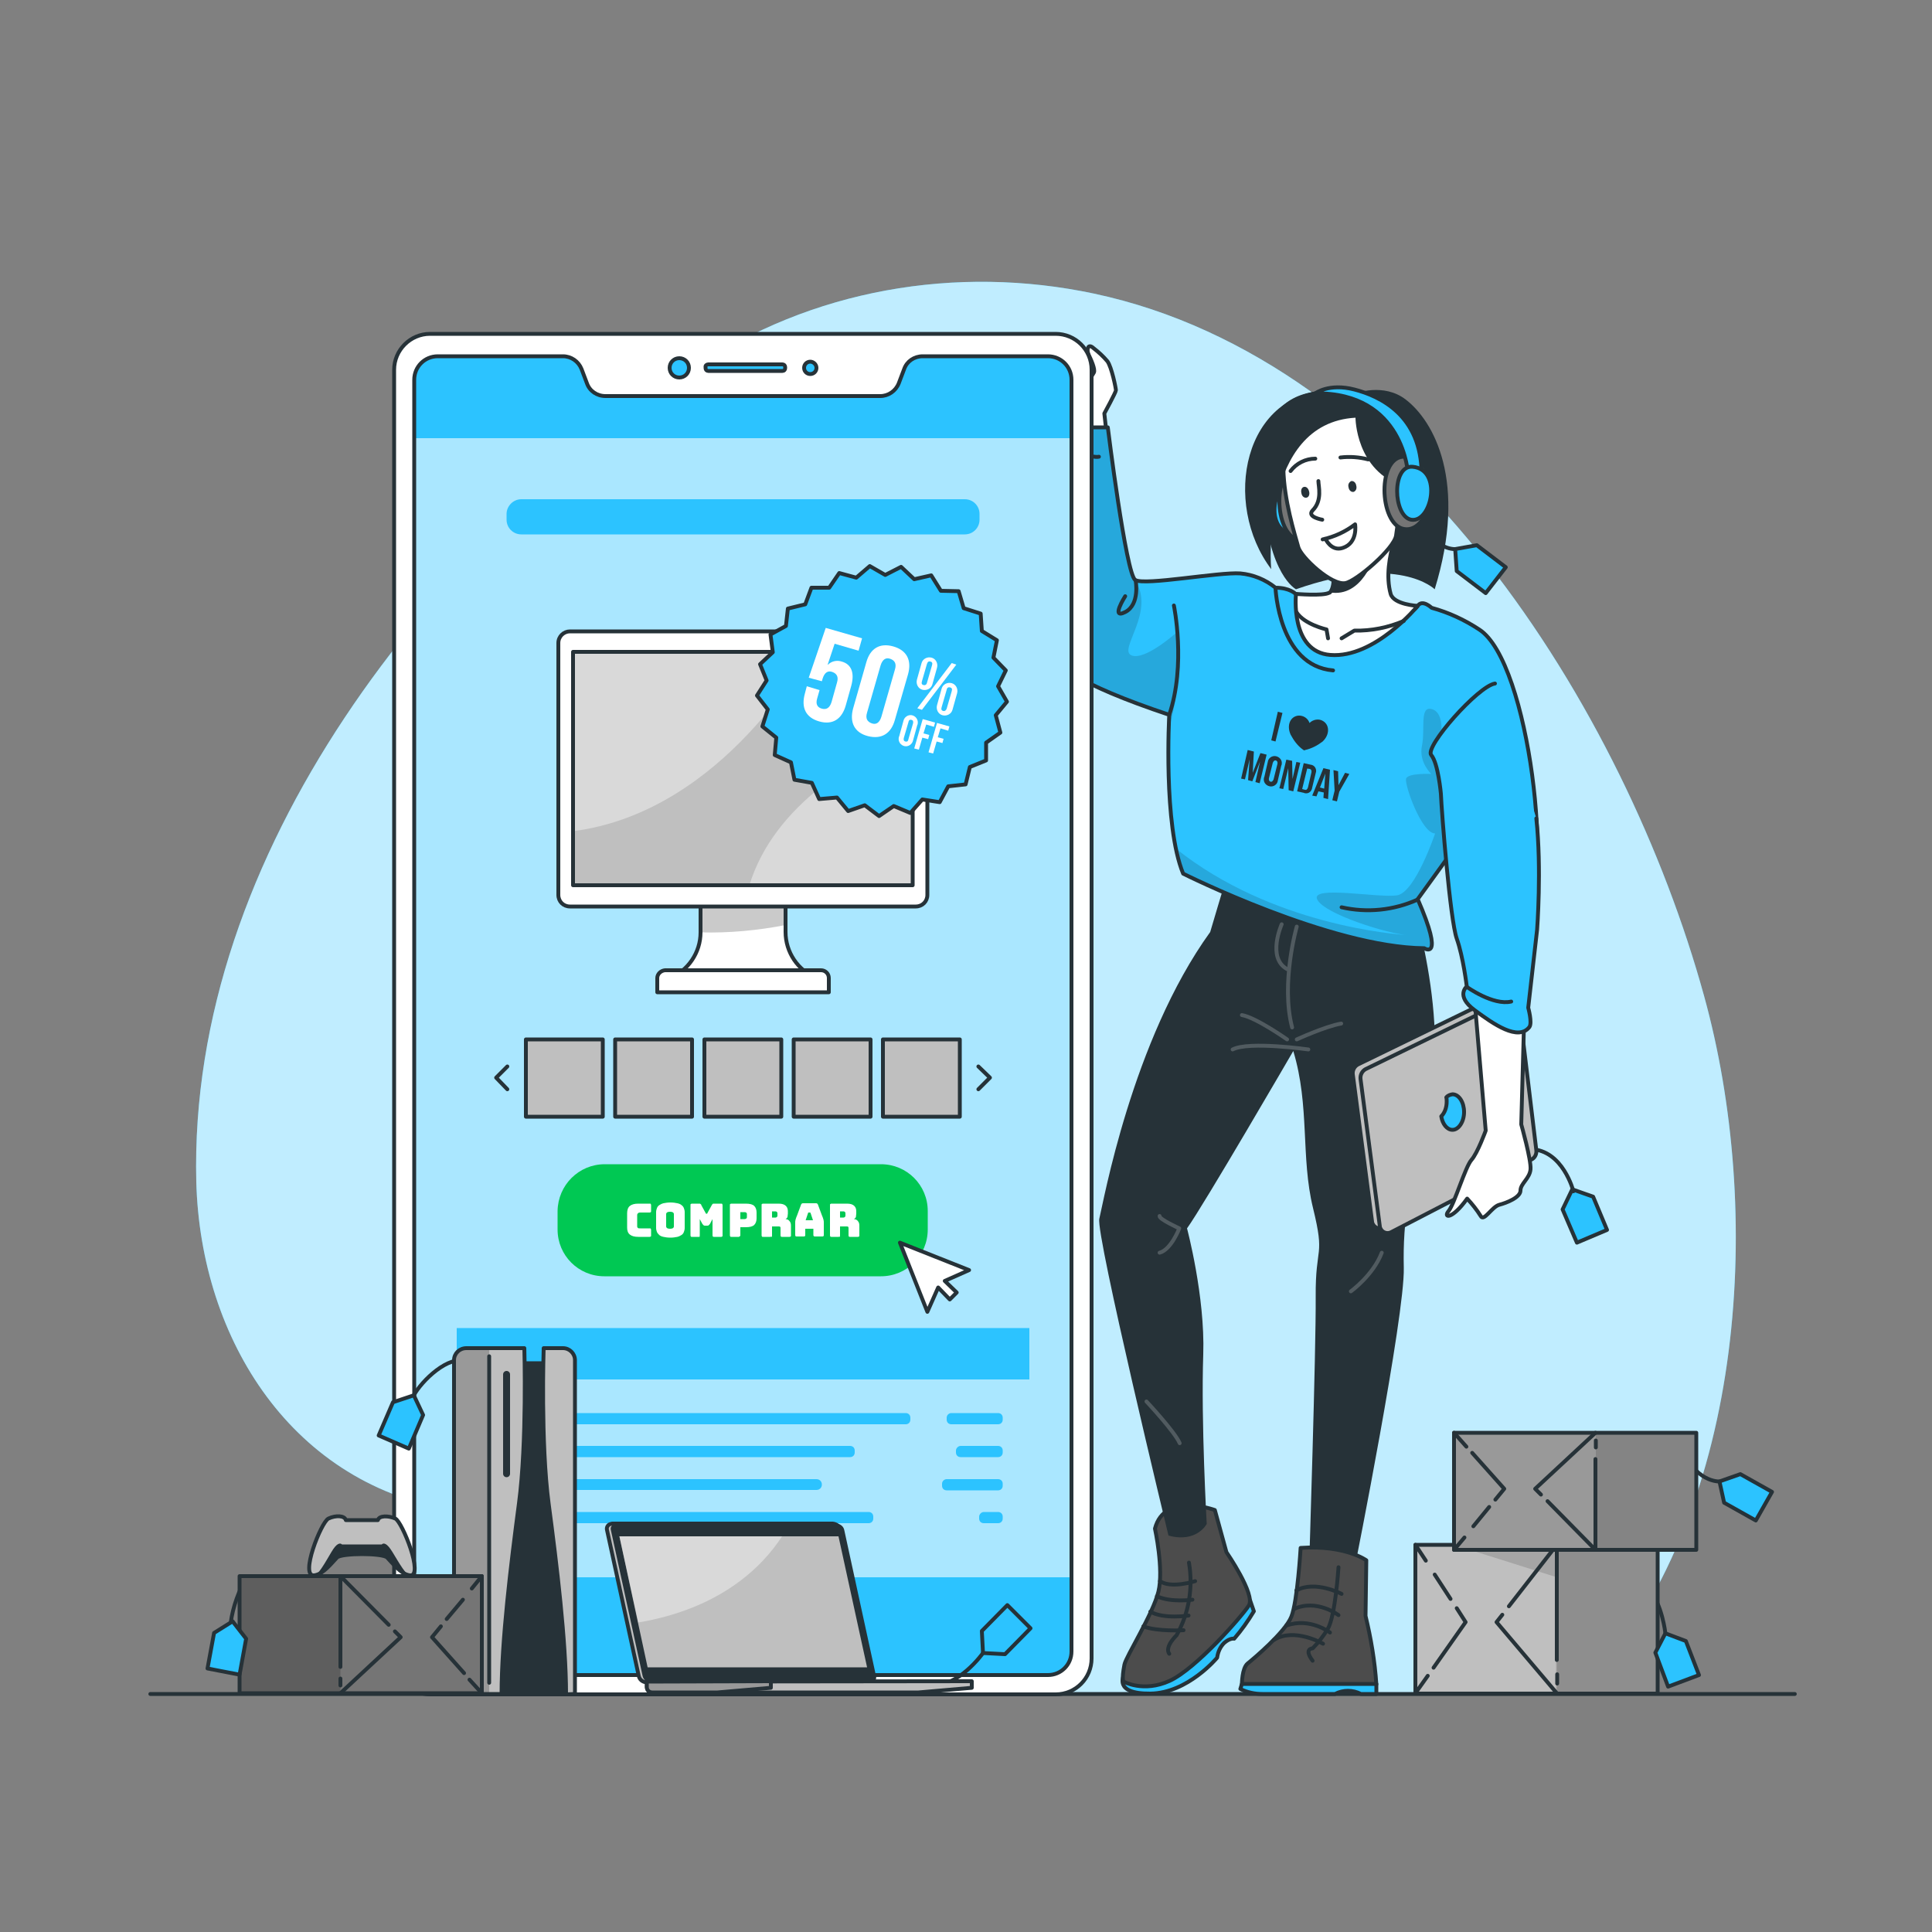 <?xml version="1.0" encoding="utf-8"?>
<!-- Generator: Adobe Illustrator 25.3.1, SVG Export Plug-In . SVG Version: 6.00 Build 0)  -->
<svg version="1.1" id="Camada_1" xmlns="http://www.w3.org/2000/svg" xmlns:xlink="http://www.w3.org/1999/xlink" x="0px" y="0px"
	 viewBox="0 0 500 500" style="enable-background:new 0 0 500 500;" xml:space="preserve">
<rect x="0" y="0" width="500" height="500" fill="#808080" stroke="none"/>
<style type="text/css">
	.st0{fill:#2CC3FF;}
	.st1{opacity:0.7;fill:#FFFFFF;enable-background:new    ;}
	.st2{fill:none;stroke:#263238;stroke-linecap:round;stroke-linejoin:round;}
	.st3{fill:#FFFFFF;stroke:#263238;stroke-linecap:round;stroke-linejoin:round;}
	.st4{fill:#2CC3FF;stroke:#263238;stroke-linecap:round;stroke-linejoin:round;}
	.st5{fill:#263238;}
	.st6{fill:#757575;stroke:#263238;stroke-linecap:round;stroke-linejoin:round;}
	.st7{fill:#FFFFFF;}
	.st8{clip-path:url(#SVGID_2_);}
	.st9{opacity:0.7;enable-background:new    ;}
	.st10{clip-path:url(#SVGID_4_);}
	.st11{clip-path:url(#SVGID_6_);}
	.st12{opacity:0.2;fill-opacity:0.7;enable-background:new    ;}
	.st13{opacity:0.2;}
	.st14{fill:none;stroke:#FFFFFF;stroke-linecap:round;stroke-linejoin:round;}
	.st15{fill:#BFBFBF;stroke:#263238;stroke-linecap:round;stroke-linejoin:round;}
	.st16{opacity:0.4;fill:#2CC3FF;enable-background:new    ;}
	.st17{fill:#00C853;}
	.st18{clip-path:url(#SVGID_8_);}
	.st19{opacity:0.3;fill-opacity:0.7;enable-background:new    ;}
	.st20{fill:#BFBFBF;}
	.st21{clip-path:url(#SVGID_10_);}
	.st22{opacity:0.4;fill:#FFFFFF;enable-background:new    ;}
	.st23{clip-path:url(#SVGID_12_);}
	.st24{fill:#999999;}
	.st25{clip-path:url(#SVGID_14_);}
	.st26{clip-path:url(#SVGID_16_);}
	.st27{opacity:0.2;enable-background:new    ;}
	.st28{fill:#999999;stroke:#263238;stroke-linecap:round;stroke-linejoin:round;}
	.st29{fill:#757575;}
	.st30{clip-path:url(#SVGID_18_);}
</style>
<g id="freepik--background-simple--inject-254">
	<path class="st0" d="M118.2,391c14.4,2.1,29,1.8,43.4,3.6c36.3,4.6,59,24.7,85.2,43.8h162.4c1.2-1.2,2.3-2.5,3.4-3.7
		c39.5-45.5,43.7-121.7,28.4-177c-20.5-74.3-77-164.5-157.8-181.7c-35.7-7.6-73.4-1.1-103.6,19.4c-67.3,45.8-130.9,125-128.8,210.5
		C51.9,346.8,75.8,384.7,118.2,391z"/>
	<path class="st1" d="M118.2,391c14.4,2.1,29,1.8,43.4,3.6c36.3,4.6,59,24.7,85.2,43.8h162.4c1.2-1.2,2.3-2.5,3.4-3.7
		c39.5-45.5,43.7-121.7,28.4-177c-20.5-74.3-77-164.5-157.8-181.7c-35.7-7.6-73.4-1.1-103.6,19.4c-67.3,45.8-130.9,125-128.8,210.5
		C51.9,346.8,75.8,384.7,118.2,391z"/>
</g>
<g id="freepik--Floor--inject-254">
	<line class="st2" x1="38.9" y1="438.4" x2="464.5" y2="438.4"/>
</g>
<g id="freepik--Character--inject-254">
	<path class="st3" d="M286.5,113.3l-0.7-6.3c0,0,3-5.5,3-6s-1.1-6-2.2-7.5c-1.1-1.3-2.3-2.4-3.6-3.4c-1.3-1.2-1.8,0-1.4,1.4
		c-1.5-0.5-3-0.8-4.6-1c-0.9,0.2-1.7,0.6-2.5,1c-0.5-0.1-1-0.2-1.6-0.2c-0.8,0.3-1.6,0.7-2.3,1.2c-0.6,0.2-1.1,0.4-1.7,0.6
		c-0.9,0.5-2,2.8-2,2.8s-1.6,0.7-1.9,1.2s-2.6,3.8-2,4.1c1.4,0.6,4-1.2,4-1.2s3.8,0.3,4,1.3s3,6,4.9,6.8v5.9L286.5,113.3z"/>
	<polygon class="st4" points="389.7,146.8 384.5,153.5 377,147.8 376.6,142.1 382.2,141.1 	"/>
	<path class="st5" d="M350.8,101.8c0,0,7.3-2.8,13,1.6c7.2,5.5,16.1,21.2,7.5,49.1c0,0-9.3-9.3-35.9,0c0,0-7.1-3.6-8.5-23.9
		C326.2,117.7,324.7,97.2,350.8,101.8z"/>
	<path class="st2" d="M376.6,142.1c0,0-6.8,0.5-9.7-10.7"/>
	<polygon class="st4" points="415.9,318.3 408.1,321.6 404.4,313 406.9,307.8 412.3,309.7 	"/>
	<path class="st2" d="M407.2,308.3c0,0-2.7-10.7-11.1-10.9"/>
	<path class="st4" d="M334.7,138.2c5.5,0.5,5.1-12.8,0.4-13.7C329.7,123.6,326.8,137.5,334.7,138.2z"/>
	<path class="st6" d="M336.6,121c-7.5-0.7-7,17.5-0.5,18.7C343.4,141.1,347.4,122.1,336.6,121z"/>
	<path class="st4" d="M323.5,414.1l1,2.9c-1.5,2.5-3.2,4.9-5.1,7.1c0,0-1-0.3-2.6,1.1c-1,1-1.6,2.3-1.8,3.8c0,0-7.6,9.2-17.3,9.3
		s-6.8-4.8-6.8-4.8L323.5,414.1z"/>
	<path class="st7" d="M314.4,390.8c0,0-13-4.8-15.5,4.8c0,0,2.3,10.5,0.9,16.3s-8.4,16.8-8.8,18.9c-0.8,4.1-0.2,4.4-0.2,4.4
		s5.1,2.9,11.9-0.2s18.7-16.7,20.5-19.5s-5.8-13.8-5.8-13.8L314.4,390.8z"/>
	<g>
		<defs>
			<path id="SVGID_1_" d="M314.4,390.8c0,0-13-4.8-15.5,4.8c0,0,2.3,10.5,0.9,16.3s-8.4,16.8-8.8,18.9c-0.8,4.1-0.2,4.4-0.2,4.4
				s5.1,2.9,11.9-0.2s18.7-16.7,20.5-19.5s-5.8-13.8-5.8-13.8L314.4,390.8z"/>
		</defs>
		<clipPath id="SVGID_2_">
			<use xlink:href="#SVGID_1_"  style="overflow:visible;"/>
		</clipPath>
		<g class="st8">
			<path class="st9" d="M314.4,390.8c0,0-13-4.8-15.5,4.8c0,0,2.3,10.5,0.9,16.3s-8.4,16.8-8.8,18.9c-0.8,4.1-0.2,4.4-0.2,4.4
				s5.1,2.9,11.9-0.2s18.7-16.7,20.5-19.5s-5.8-13.8-5.8-13.8L314.4,390.8z"/>
		</g>
	</g>
	<path class="st2" d="M314.4,390.8c0,0-13-4.8-15.5,4.8c0,0,2.3,10.5,0.9,16.3s-8.4,16.8-8.8,18.9c-0.8,4.1-0.2,4.4-0.2,4.4
		s5.1,2.9,11.9-0.2s18.7-16.7,20.5-19.5s-5.8-13.8-5.8-13.8L314.4,390.8z"/>
	<path class="st2" d="M307.7,404.4c1.1,6.5,0,13.1-3.2,18.8c0,0-3.2,3-1.9,4.8"/>
	<path class="st2" d="M306.3,421.9c0,0-6.8,0.4-10.4-1"/>
	<path class="st2" d="M307.6,418.1c0,0-6.4,1-9.9-1"/>
	<path class="st2" d="M308.6,414c0,0-5.6,0.8-9.2-0.9"/>
	<path class="st2" d="M309.3,409.2c0,0-6.2,2-9.1,0"/>
	<path class="st5" d="M363.3,225.6c0,0,12,34.9,6.7,57.8s-7,32.3-6.7,44.7s-12.6,77.1-12.6,77.1h-11.9c0,0,1.8-56,1.7-69.6
		s2.5-9.9-0.7-23s-0.8-26.4-5.1-40.6c0,0-23.3,40.1-27.5,45.9c0,0,4.7,17.6,4.2,32.6c-0.6,17.5,0.9,43.9,0.9,43.9s-2.6,5-9.9,3
		c0,0-18.9-78.1-17.9-82s8.4-46.1,28.7-74.2c0,0,3.5-11.9,5.9-19.6L363.3,225.6z"/>
	<path class="st7" d="M353.6,403.8c0,0-5.5-4-17-3.2c0,0-0.8,13.8-2.4,17.8s-9.8,10.9-11.3,12.1s-1.5,5.4-1.5,5.4h34.8
		c-0.4-6-1.4-11.9-2.8-17.7L353.6,403.8z"/>
	<g>
		<defs>
			<path id="SVGID_3_" d="M353.6,403.8c0,0-5.5-4-17-3.2c0,0-0.8,13.8-2.4,17.8s-9.8,10.9-11.3,12.1s-1.5,5.4-1.5,5.4h34.8
				c-0.4-6-1.4-11.9-2.8-17.7L353.6,403.8z"/>
		</defs>
		<clipPath id="SVGID_4_">
			<use xlink:href="#SVGID_3_"  style="overflow:visible;"/>
		</clipPath>
		<g class="st10">
			<path class="st9" d="M353.6,403.8c0,0-5.5-4-17-3.2c0,0-0.8,13.8-2.4,17.8s-9.8,10.9-11.3,12.1s-1.5,5.4-1.5,5.4h34.8
				c-0.4-6-1.4-11.9-2.8-17.7L353.6,403.8z"/>
		</g>
	</g>
	<path class="st2" d="M353.6,403.8c0,0-5.5-4-17-3.2c0,0-0.8,13.8-2.4,17.8s-9.8,10.9-11.3,12.1s-1.5,5.4-1.5,5.4h34.8
		c-0.4-6-1.4-11.9-2.8-17.7L353.6,403.8z"/>
	<path class="st2" d="M346.4,405.6c0,0-0.8,12.7-2.8,16c-1.1,1.8-2.4,3.5-3.9,5c0,0-2.4,0,0,3.2"/>
	<path class="st2" d="M342.4,425.4c0,0-7.4-4.3-12.7-1"/>
	<path class="st2" d="M344.2,422.5c0,0-5.2-4-11.3-1.8"/>
	<path class="st2" d="M346.4,418c0,0-5.6-4.3-11.5-1.6"/>
	<path class="st2" d="M347.2,412.5c0,0-6.8-3.6-11.7-0.9"/>
	<path class="st4" d="M356.2,435.8v2.6h-4c-2.1-1.1-4.6-1.1-6.7,0h-18.8c-2,0-3.9-0.4-5.7-1.3l0.4-1.3H356.2z"/>
	<path class="st0" d="M382.8,162.9c-3.8-2.5-7.9-4.4-12.3-5.6c0,0-2.4-2.3-3.6-0.5c-5,7.2-31.6-3.1-31.6-3.1s-1.5-1.6-5.2-1.6
		c-2.6-2.1-5.8-3.4-9.1-3.7c-5.5-0.4-24.8,3.2-27.2,1.7s-7.1-39.5-7.1-39.5h-11.5v4.9c0,0-5.1,12.1-4.7,29.5s-15.4,24.1,32.1,40
		c0,0-1.6,28.5,3.6,41.1c0,0,38.1,19.1,62.4,19.3c0,0,5.4,3.6-1.7-12.7l8.1-11.2c0,0,11.5,20,19.4,14.5S396,171.3,382.8,162.9z"/>
	<g>
		<defs>
			<path id="SVGID_5_" d="M382.8,162.9c-3.8-2.5-7.9-4.4-12.3-5.6c0,0-2.4-2.3-3.6-0.5c-5,7.2-31.6-3.1-31.6-3.1s-1.5-1.6-5.2-1.6
				c-2.6-2.1-5.8-3.4-9.1-3.7c-5.5-0.4-24.8,3.2-27.2,1.7s-7.1-39.5-7.1-39.5h-11.5v4.9c0,0-5.1,12.1-4.7,29.5s-15.4,24.1,32.1,40
				c0,0-1.6,28.5,3.6,41.1c0,0,38.1,19.1,62.4,19.3c0,0,5.4,3.6-1.7-12.7l8.1-11.2c0,0,11.5,20,19.4,14.5S396,171.3,382.8,162.9z"/>
		</defs>
		<clipPath id="SVGID_6_">
			<use xlink:href="#SVGID_5_"  style="overflow:visible;"/>
		</clipPath>
		<g class="st11">
			<path class="st12" d="M302.5,188.7c0.1-2.3,0.1-3.6,0.1-3.6c-47.5-15.8-31.7-22.6-32.1-40s4.7-29.5,4.7-29.5v-4.9h11.5
				c0,0,4.7,38,7.1,39.5c5.3,8.2-4.5,17.9-1,19.4s11.8-6,11.8-6C305.6,172,304.8,180.5,302.5,188.7z"/>
			<path class="st12" d="M392.3,211.9c0,0-2.3,16.4-3.5,24.6c-6.8-2.7-13.8-14.9-13.8-14.9l-8.1,11.2c7.1,16.2,1.7,12.7,1.7,12.7
				c-24.3-0.1-62.4-19.3-62.4-19.3c-0.8-2.1-1.5-4.3-1.9-6.6c24.9,19.9,57,22.2,59.9,22.4c-4.9-0.3-21.4-5.4-23.3-9.2
				s16-0.3,20.7-1.1s9.8-16,9.8-16c-3.5,0-8-12.7-7.5-14.2s6.5-1.2,6.5-1.2s-3.3-3.1-2.4-7.3s-0.7-10.3,2.5-9.5s2.5,6.3,2.5,6.3
				L392.3,211.9z"/>
		</g>
	</g>
	<path class="st2" d="M382.8,162.9c-3.8-2.5-7.9-4.4-12.3-5.6c0,0-2.4-2.3-3.6-0.5c-5,7.2-31.6-3.1-31.6-3.1s-1.5-1.6-5.2-1.6
		c-2.6-2.1-5.8-3.4-9.1-3.7c-5.5-0.4-24.8,3.2-27.2,1.7s-7.1-39.5-7.1-39.5h-11.5v4.9c0,0-5.1,12.1-4.7,29.5s-15.4,24.1,32.1,40
		c0,0-1.6,28.5,3.6,41.1c0,0,38.1,19.1,62.4,19.3c0,0,5.4,3.6-1.7-12.7l8.1-11.2c0,0,11.5,20,19.4,14.5S396,171.3,382.8,162.9z"/>
	<path class="st3" d="M344.3,169.5c11.5,0.9,22.6-12.7,22.6-12.7s-6.2-0.3-7-3.1c-2.5-9,3.7-20.9,3.7-20.9s-27.6,3-22.2,8.9
		c1,1.1,1.8,2.3,2.5,3.6c2,4,1.1,7.2,0.3,8c-0.1,0.1-0.1,0.1-0.2,0.1c-1.6,0.9-8.6,0.3-8.6,0.3S333.8,168.7,344.3,169.5z"/>
	<path class="st2" d="M363.3,160.7c-4,1.7-8.4,2.6-12.8,2.5l-3.3,2"/>
	<path class="st2" d="M343.7,165.2l-0.4-2.3c0,0-5.8-1.3-7.8-4.5"/>
	<path class="st5" d="M344.1,153.3c8.6,1.5,11.7-9.7,11.7-9.7s-6.9-1.5-12,1.6C345.8,149.2,344.9,152.4,344.1,153.3z"/>
	<path class="st3" d="M343.8,104.2c-18.8,2.8-9.7,30.5-7.8,37.4c0.7,2.6,8.6,10,12.2,9.3c2.8-0.5,12.6-8.9,13.1-12.3
		C362.7,129.5,365,101.1,343.8,104.2z"/>
	<path class="st2" d="M341.2,124.5c0,1.3,1.1,5-1.5,7.6c-1.6,1.7,2.5,2.4,2.5,2.4"/>
	<path class="st2" d="M340.4,118.7c-2.5,0-4.9,1.2-6.4,3.2"/>
	<path class="st2" d="M346.9,118.4c2.4-0.3,4.9-0.1,7.2,0.5"/>
	<path class="st5" d="M336.8,127.6c0.1,0.8,0.7,1.3,1.3,1.2s0.9-0.8,0.7-1.6s-0.7-1.3-1.3-1.2S336.6,126.8,336.8,127.6z"/>
	<path class="st5" d="M349,126.1c0.1,0.8,0.7,1.3,1.3,1.2c0.6-0.2,0.9-0.9,0.7-1.6c-0.1-0.8-0.7-1.3-1.3-1.2
		C349.1,124.8,348.8,125.4,349,126.1z"/>
	<path class="st2" d="M342.3,139.6c3.1-0.7,5.9-2,8.4-3.9c0,0,0.8,4.8-3.2,6.1c-3,1-4.5-2.4-4.5-2.4"/>
	<path class="st5" d="M350.8,108.1c0,0,0,13.8,12.5,17.8l4.6-13.6l-22.5-11.5c-23.9,0.1-29.2,29.6-16.4,46.5
		C328.9,147.3,326,109.5,350.8,108.1z"/>
	<path class="st3" d="M360.7,126.7c-0.3-1.5,3.3-5.8,4.8-3.4c2.6,4.1,1.3,8-0.9,9.6c-1,0.7-2.2,2.1-3.2,1"/>
	<path class="st6" d="M363.8,118.2c-7.5-0.7-7,17.5-0.5,18.7C370.6,138.3,374.5,119.3,363.8,118.2z"/>
	<path class="st4" d="M364.4,122.7c0,0-1-21.2-24-20.9c0,0,3.5-2.7,10.1-1s17.4,6.7,17.4,21.9L364.4,122.7z"/>
	<path class="st4" d="M365.6,120.8c-5.5-0.5-5.1,12.8-0.4,13.7C370.5,135.4,373.4,121.5,365.6,120.8z"/>
	<g class="st13">
		<path class="st14" d="M335.6,239.8c0,0-4.2,14.6-1.2,26.1"/>
		<path class="st14" d="M333.1,269c0,0-8.1-5.7-11.7-6.3"/>
		<path class="st14" d="M338.6,271.6c0,0-15.4-2.2-19.6,0"/>
		<path class="st14" d="M335.6,269c0,0,7.4-3.4,11.5-4.1"/>
		<path class="st14" d="M331.7,239.2c0,0-3.9,8.7,1.4,11.6"/>
		<path class="st14" d="M300.1,314.7c-0.2,0.8,5.1,3.2,5.1,3.2s-2.1,5.5-5.1,6.3"/>
		<path class="st14" d="M357.6,324.2c-2.2,5.8-8,10-8,10"/>
		<path class="st14" d="M296.7,362.7c0,0,7.4,7.9,8.6,10.8"/>
	</g>
	<path class="st15" d="M391.1,259.1l4.5,37.4c0.1,1-0.4,2-1.3,2.4L358,317.7c-1,0.5-2.2,0.1-2.7-0.9c-0.1-0.2-0.2-0.4-0.2-0.6
		l-5-38.2c-0.1-1,0.4-2,1.3-2.5l36.8-17.9c1-0.5,2.2,0,2.7,1C391,258.7,391.1,258.9,391.1,259.1z"/>
	<path class="st15" d="M393.1,260.3l4.5,37.4c0.1,1-0.4,2-1.3,2.4L360,318.9c-1,0.5-2.2,0.1-2.7-0.9c-0.1-0.2-0.2-0.4-0.2-0.6
		l-5-38.2c-0.1-1,0.4-2,1.3-2.5l36.8-17.9c1-0.5,2.2-0.1,2.7,0.9C393,259.9,393.1,260.1,393.1,260.3z"/>
	<path class="st4" d="M374.4,285.1c0-0.4,0-0.8-0.1-1.1c0.4-0.5,1-0.7,1.6-0.8c1.7,0,3,2.1,3,4.6s-1.4,4.6-3,4.6
		c-1.4,0-2.6-1.5-2.9-3.5C373.9,288,374.4,286.6,374.4,285.1z"/>
	<path class="st3" d="M380.8,249.1l3.7,43.5c0,0-2.1,5.8-3.7,7.6s-4.4,11.4-5.9,13.2s0.8,2.4,4.8-3.2c1.3,1.4,2.5,2.9,3.5,4.5
		c0.8,1.6,2.9-2.4,4.8-2.9s5.5-1.9,5.5-3.7s2.4-3.1,2.6-5.5s-2.4-11.6-2.4-11.6l1.1-40.2L380.8,249.1z"/>
	<path class="st4" d="M397.6,211.8c1.4,13,0.2,28.8,0.2,28.8l-2.3,20.2c0,0,1.1,3.9,0.3,5c-2.9,3.7-9.2-0.7-14.2-4.4s-2-6.1-2-6.1
		s-0.9-7.6-2.6-12.4s-3.9-32.6-4.1-37.5c0,0-0.7-7.9-2.5-10s12.2-17.9,16.5-18.5"/>
	<path class="st2" d="M303.8,156.7c0,0,3.2,15.3-1.2,28.3"/>
	<path class="st2" d="M366.9,232.8c-6.2,2.8-13.1,3.5-19.7,2"/>
	<path class="st2" d="M330.1,152.2c0,0,0.8,20.1,14.9,21.3"/>
	<path class="st2" d="M293.9,150.2c0,0,1.2,6.2-2.7,8.2s0-4.1,0-4.1"/>
	<path class="st2" d="M379.6,255.4c0,0,6.8,4.9,11.5,3.8"/>
	<path class="st2" d="M275.3,115.6c0,0,7.2,3.1,9.1,2.6"/>
	<path class="st5" d="M324.2,200L324.2,200l2-5.1l1.6,0.4l-1.8,7.4l-1.1-0.3l1.2-5.3l0,0l-2,5.1l-1.1-0.3l0.4-5.4l0,0l-1.2,5.2
		l-1-0.2l1.7-7.4l1.6,0.4L324.2,200z"/>
	<path class="st5" d="M328.1,197.2c0.1-1,1.1-1.7,2.1-1.5s1.7,1.1,1.5,2.1c0,0.1,0,0.2-0.1,0.3l-0.9,3.9c-0.1,1-1.1,1.7-2.1,1.5
		s-1.7-1.1-1.5-2.1c0-0.1,0-0.2,0.1-0.3L328.1,197.2z M328.4,201.4c-0.1,0.5,0.1,0.8,0.4,0.9s0.6-0.1,0.8-0.6l1-4
		c0.1-0.5-0.1-0.8-0.4-0.9s-0.6,0.1-0.8,0.6L328.4,201.4z"/>
	<path class="st5" d="M333.4,198.8L333.4,198.8l-1.3,5.4l-1-0.2l1.8-7.4l1.5,0.3l0.1,4.7l0,0l1-4.4l1,0.2l-1.8,7.4l-1.2-0.3
		L333.4,198.8z"/>
	<path class="st5" d="M337.4,197.5l1.8,0.4c0.9,0.1,1.5,0.9,1.4,1.8c0,0.1-0.1,0.3-0.1,0.4l-0.9,3.7c-0.1,0.9-0.8,1.6-1.7,1.5
		c-0.1,0-0.3,0-0.4-0.1l-1.8-0.4L337.4,197.5z M338.3,198.9l-1.3,5.3l0.7,0.2c0.4,0.1,0.6-0.1,0.8-0.6l0.9-3.9
		c0.1-0.5-0.1-0.8-0.4-0.9L338.3,198.9z"/>
	<path class="st5" d="M343.7,206.8l-1.2-0.3l0.1-1.4l-1.4-0.3l-0.5,1.3l-1.1-0.2l2.9-7.1l1.7,0.4L343.7,206.8z M341.6,203.8l1.1,0.3
		l0.3-3.9l0,0L341.6,203.8z"/>
	<path class="st5" d="M345.4,204.6l-0.3-5.3l1.2,0.3l0.1,3.6l0,0l1.7-3.2l1.1,0.3l-2.6,4.6l-0.6,2.5l-1.2-0.3L345.4,204.6z"/>
	<path class="st5" d="M330.7,184.2l1.2,0.3l-1.8,7.4l-1.1-0.3L330.7,184.2z"/>
	<path class="st5" d="M342.4,186.6c-1.1-0.7-2.6-0.4-3.5,0.5c-0.4-1.2-1.6-2-2.9-1.9c-2,0.2-3.1,2.4-2,4.9c0.8,1.5,1.8,2.9,3.2,3.9
		l0.3,0.2l0.3-0.1c1.7-0.4,3.2-1.2,4.5-2.2C344.2,190.1,344.1,187.6,342.4,186.6z"/>
	<path class="st2" d="M281.5,91.3c0.9,1.8,2,4.3,1.6,5.1s-3.4,4.9-2.4,7.4"/>
	<path class="st2" d="M266.7,95.8l-1.1,3c0.9,0.5,2,0.3,2.6-0.5c1.2-1.4,3.6-0.8,3.6-0.8"/>
	<path class="st2" d="M274.4,91.3c0,0-4.6,3,0.9,2.3c3.3-0.4,4.6,0.6,4.6,0.8"/>
	<path class="st2" d="M270.5,92.3c0,0-2,1.6-0.8,2.5s3.6,0.6,4,0.5c1,0,2.1,0.3,3,0.7"/>
</g>
<g id="freepik--Device--inject-254">
	<path class="st3" d="M111.3,86.4h161.9c5.1,0,9.3,4.1,9.3,9.3v333.5c0,5.1-4.1,9.3-9.3,9.3H111.3c-5.1,0-9.3-4.1-9.3-9.3V95.7
		C102,90.6,106.2,86.4,111.3,86.4z"/>
	<path class="st4" d="M178.3,95.2c0,1.4-1.1,2.5-2.5,2.5c-1.4,0-2.5-1.1-2.5-2.5s1.1-2.5,2.5-2.5c0,0,0,0,0,0
		C177.2,92.7,178.3,93.8,178.3,95.2z"/>
	<path class="st4" d="M211.3,95.2c0,0.9-0.7,1.6-1.6,1.6c-0.9,0-1.6-0.7-1.6-1.6c0-0.9,0.7-1.6,1.6-1.6c0,0,0,0,0,0
		C210.5,93.6,211.3,94.3,211.3,95.2z"/>
	<path class="st4" d="M183.3,94.3h19.2c0.4,0,0.7,0.3,0.7,0.7v0.3c0,0.4-0.3,0.7-0.7,0.7h-19.2c-0.4,0-0.7-0.3-0.7-0.7V95
		C182.5,94.6,182.9,94.3,183.3,94.3z"/>
	<path class="st16" d="M277.3,98.3v329.1c0,3.4-2.7,6.1-6.1,6.1H113.3c-3.4,0-6.1-2.7-6.1-6.1l0,0V98.3c0-3.4,2.7-6.1,6.1-6.1
		c0,0,0,0,0,0h32.4c2.1,0,4,1.3,4.8,3.3l1.4,3.7c0.7,2,2.6,3.3,4.8,3.3h71.1c2.1,0,4-1.3,4.8-3.3l1.4-3.7c0.7-2,2.6-3.3,4.8-3.3
		h32.4C274.6,92.2,277.3,94.9,277.3,98.3z"/>
	<path class="st0" d="M277.3,408.2v19.2c0,3.4-2.7,6.1-6.1,6.1c0,0,0,0,0,0H113.3c-3.4,0-6.1-2.7-6.1-6.1l0,0v-19.2H277.3z"/>
	<path class="st0" d="M277.3,98.3v15.1h-170V98.3c0-3.4,2.7-6.1,6.1-6.1h32.4c2.1,0,4,1.3,4.8,3.3l1.4,3.7c0.7,2,2.7,3.3,4.8,3.3
		h71.1c2.1,0,4-1.3,4.8-3.3l1.4-3.7c0.7-2,2.7-3.3,4.8-3.3h32.4C274.6,92.2,277.3,94.9,277.3,98.3C277.3,98.3,277.3,98.3,277.3,98.3
		z"/>
	<path class="st2" d="M277.3,98.3v329.1c0,3.4-2.7,6.1-6.1,6.1H113.3c-3.4,0-6.1-2.7-6.1-6.1c0,0,0,0,0,0V98.3
		c0-3.4,2.7-6.1,6.1-6.1l0,0h32.4c2.1,0,4,1.3,4.8,3.3l1.4,3.7c0.7,2,2.6,3.3,4.8,3.3h71.1c2.1,0,4-1.3,4.8-3.3l1.4-3.7
		c0.7-2,2.6-3.3,4.8-3.3h32.4C274.6,92.2,277.3,94.9,277.3,98.3L277.3,98.3z"/>
	<path class="st17" d="M156.5,301.3H228c6.7,0,12.1,5.4,12.1,12.1v4.8c0,6.7-5.4,12.1-12.1,12.1h-71.6c-6.7,0-12.1-5.4-12.1-12.1
		v-4.8C144.4,306.7,149.8,301.3,156.5,301.3z"/>
	<path class="st7" d="M212.3,253.6h-40l1-0.4c4.8-2,8-6.7,8-11.9v-14.7h22v14.6c0,5.2,3.2,10,8,11.9L212.3,253.6z"/>
	<g>
		<defs>
			<path id="SVGID_7_" d="M212.3,253.6h-40l1-0.4c4.8-2,8-6.7,8-11.9v-14.7h22v14.6c0,5.2,3.2,10,8,11.9L212.3,253.6z"/>
		</defs>
		<clipPath id="SVGID_8_">
			<use xlink:href="#SVGID_7_"  style="overflow:visible;"/>
		</clipPath>
		<g class="st18">
			<path class="st19" d="M203.3,226.6v12.8c-7.2,1.4-14.6,2.1-22,1.9v-14.7H203.3z"/>
		</g>
	</g>
	<path class="st2" d="M212.3,253.6h-40l1-0.4c4.8-2,8-6.7,8-11.9v-14.7h22v14.6c0,5.2,3.2,10,8,11.9L212.3,253.6z"/>
	<path class="st3" d="M147.5,163.4H237c1.7,0,3,1.3,3,3v65.2c0,1.7-1.3,3-3,3h-89.5c-1.7,0-3-1.3-3-3v-65.2
		C144.5,164.7,145.9,163.4,147.5,163.4z"/>
	<rect x="148.3" y="168.7" class="st20" width="87.9" height="60.4"/>
	<g>
		<defs>
			<rect id="SVGID_9_" x="148.3" y="168.7" width="87.9" height="60.4"/>
		</defs>
		<clipPath id="SVGID_10_">
			<use xlink:href="#SVGID_9_"  style="overflow:visible;"/>
		</clipPath>
		<g class="st21">
			<path class="st22" d="M209.4,168.7c0,0-21.9,41.3-61,46.4v-46.4H209.4z"/>
			<path class="st22" d="M236.2,190.1v39.1h-42.3C200.4,207.9,222.2,195.9,236.2,190.1z"/>
		</g>
	</g>
	<rect x="148.3" y="168.7" class="st2" width="87.9" height="60.4"/>
	<path class="st3" d="M172.1,251.1h40.4c1.1,0,2,0.9,2,2v3.7l0,0h-44.4l0,0v-3.7C170.1,252.1,171,251.2,172.1,251.1z"/>
	<rect x="136.1" y="269" class="st15" width="19.9" height="20"/>
	<rect x="159.2" y="269" class="st15" width="19.9" height="20"/>
	<rect x="182.3" y="269" class="st15" width="19.9" height="20"/>
	<rect x="205.4" y="269" class="st15" width="19.9" height="20"/>
	<rect x="228.5" y="269" class="st15" width="19.9" height="20"/>
	<polyline class="st2" points="253.2,281.9 256.2,278.9 253.2,276 	"/>
	<polyline class="st2" points="131.3,276 128.4,278.9 131.3,281.9 	"/>
	<polygon class="st4" points="236.6,149.9 241,148.9 243.5,152.9 248.1,153 249.4,157.4 253.8,158.8 254.1,163.3 258,165.7 
		257.1,170.2 260.3,173.5 258.3,177.6 260.6,181.6 257.7,185.1 258.9,189.6 255.2,192.2 255.2,196.8 251,198.5 249.9,203 
		245.4,203.5 243.2,207.6 238.7,206.9 235.6,210.4 231.3,208.6 227.5,211.2 223.8,208.4 219.5,209.9 216.6,206.4 212,206.8 
		210.1,202.6 205.6,201.8 204.7,197.3 200.5,195.4 200.9,190.9 197.3,188 198.7,183.6 195.9,180 198.4,176.1 196.7,171.9 200,168.8 
		199.4,164.2 203.4,162 203.9,157.5 208.4,156.4 210,152.1 214.6,152.1 217.2,148.3 221.6,149.5 225.1,146.5 229.1,148.8 
		233.2,146.7 	"/>
	<path class="st7" d="M212.1,178.6l-0.6,2.1c-0.5,1.6,0.1,2.4,1.2,2.7s2-0.1,2.5-1.7l1.4-5c0.5-1.6-0.1-2.4-1.2-2.8s-2,0.1-2.5,1.7
		l-0.2,0.7l-3.4-0.9l4.4-12.9l9.4,2.7l-0.9,3.2l-6.2-1.8l-1.8,5.4h0.1c0.9-0.9,2.3-1.2,3.5-0.8c2.6,0.7,3.4,3,2.5,6.3l-1.4,5
		c-1,3.6-3.4,5.2-6.9,4.2s-4.7-3.6-3.7-7.2l0.5-1.9L212.1,178.6z"/>
	<path class="st7" d="M224.2,171.4c1-3.6,3.5-5.1,7-4.1s4.8,3.6,3.8,7.2l-3.4,11.8c-1,3.6-3.5,5.1-7,4.2s-4.8-3.6-3.8-7.2
		L224.2,171.4z M224.4,184.4c-0.5,1.6,0.1,2.4,1.2,2.8s2-0.1,2.5-1.7l3.5-12.2c0.5-1.6-0.1-2.4-1.2-2.8s-2,0.1-2.5,1.7L224.4,184.4z
		"/>
	<path class="st7" d="M238.5,171.6c0.3-1.1,1.5-1.7,2.6-1.4s1.7,1.5,1.4,2.6l-1.2,4.3c-0.3,1.1-1.5,1.7-2.6,1.4s-1.7-1.5-1.4-2.6
		L238.5,171.6z M238.6,176.3c-0.2,0.6,0,0.9,0.4,1s0.8-0.1,0.9-0.6l1.3-4.5c0.2-0.6,0-0.9-0.4-1s-0.7,0-0.9,0.6L238.6,176.3z
		 M246.3,171.6l1.2,0.4l-8.9,11.7l-1.2-0.4L246.3,171.6z M243.7,178.2c0.3-1.1,1.5-1.7,2.6-1.4s1.7,1.5,1.4,2.6l-1.2,4.3
		c-0.3,1.1-1.5,1.7-2.6,1.4s-1.7-1.5-1.4-2.6L243.7,178.2z M243.7,183c-0.2,0.6,0,0.9,0.4,1s0.7-0.1,0.9-0.6l1.3-4.5
		c0.2-0.6,0-0.9-0.4-1s-0.8,0-0.9,0.6L243.7,183z"/>
	<path class="st7" d="M233.8,186.6c0.2-1,1.2-1.7,2.2-1.5c1,0.2,1.7,1.2,1.5,2.2c0,0.1,0,0.2-0.1,0.3l-1.1,4c-0.2,1-1.2,1.7-2.2,1.5
		c-1-0.2-1.7-1.2-1.5-2.2c0-0.1,0-0.2,0.1-0.3L233.8,186.6z M233.9,191c-0.1,0.5,0,0.8,0.4,0.9s0.7,0,0.8-0.6l1.2-4.1
		c0.1-0.5,0-0.8-0.4-0.9s-0.7,0-0.8,0.6L233.9,191z"/>
	<path class="st7" d="M239,189.8l1.5,0.4l-0.3,1.1l-1.5-0.4l-0.9,3.1l-1.2-0.3l2.2-7.6l3.2,0.9l-0.3,1.1l-2-0.6L239,189.8z"/>
	<path class="st7" d="M242.7,190.8l1.5,0.4l-0.3,1.1l-1.5-0.4l-0.9,3.1l-1.2-0.3l2.2-7.6l3.2,0.9l-0.3,1.1l-2-0.6L242.7,190.8z"/>
	<rect x="118.2" y="343.7" class="st0" width="148.2" height="13.3"/>
	<path class="st0" d="M126.2,365.7h108.2c0.7,0,1.2,0.5,1.2,1.2v0.5c0,0.7-0.5,1.2-1.2,1.2H126.2c-0.7,0-1.2-0.5-1.2-1.2v-0.5
		C125,366.2,125.5,365.7,126.2,365.7z"/>
	<path class="st0" d="M126.2,374.2h93.8c0.7,0,1.2,0.5,1.2,1.2v0.5c0,0.7-0.5,1.2-1.2,1.2h-93.8c-0.7,0-1.2-0.5-1.2-1.2v-0.5
		C125,374.8,125.5,374.2,126.2,374.2z"/>
	<path class="st0" d="M211.3,385.6h-84.9c-0.8,0-1.4-0.6-1.4-1.4l0,0c0-0.8,0.6-1.4,1.4-1.4h84.9c0.8,0,1.4,0.6,1.4,1.4l0,0l0,0
		C212.7,385,212.1,385.6,211.3,385.6C211.3,385.6,211.3,385.6,211.3,385.6z"/>
	<path class="st0" d="M126.2,391.3h98.6c0.7,0,1.2,0.5,1.2,1.2v0.5c0,0.7-0.5,1.2-1.2,1.2h-98.6c-0.7,0-1.2-0.5-1.2-1.2v-0.5
		C125,391.9,125.5,391.3,126.2,391.3z"/>
	<path class="st0" d="M246.2,365.7h12.1c0.7,0,1.2,0.5,1.2,1.2v0.5c0,0.7-0.5,1.2-1.2,1.2h-12.1c-0.7,0-1.2-0.5-1.2-1.2v-0.5
		C245,366.2,245.6,365.7,246.2,365.7z"/>
	<path class="st0" d="M248.6,374.2h9.7c0.7,0,1.2,0.5,1.2,1.2v0.5c0,0.7-0.5,1.2-1.2,1.2h-9.7c-0.7,0-1.2-0.5-1.2-1.2v-0.5
		C247.4,374.8,248,374.2,248.6,374.2z"/>
	<path class="st0" d="M245,382.8h13.3c0.7,0,1.2,0.5,1.2,1.2v0.5c0,0.7-0.5,1.2-1.2,1.2H245c-0.7,0-1.2-0.5-1.2-1.2V384
		C243.8,383.3,244.4,382.8,245,382.8z"/>
	<path class="st0" d="M254.6,391.3h3.7c0.7,0,1.2,0.5,1.2,1.2v0.5c0,0.7-0.5,1.2-1.2,1.2h-3.7c-0.7,0-1.2-0.5-1.2-1.2v-0.5
		C253.4,391.9,254,391.3,254.6,391.3z"/>
	<path class="st0" d="M134.9,129.2h114.8c2.1,0,3.8,1.7,3.8,3.8v1.5c0,2.1-1.7,3.8-3.8,3.8H134.9c-2.1,0-3.8-1.7-3.8-3.8v-1.5
		C131.1,131,132.8,129.2,134.9,129.2z"/>
	<polygon class="st3" points="250.8,328.7 232.9,321.6 240,339.5 242.8,333.2 245.8,336.3 247.6,334.5 244.5,331.5 	"/>
	<g>
		<path class="st7" d="M168.1,320.1h-2.9c-1,0-1.7-0.2-2.2-0.6c-0.5-0.4-0.7-1-0.7-1.8v-3.7c0-0.8,0.2-1.5,0.7-1.9
			c0.5-0.4,1.2-0.6,2.2-0.6h2.9c0.2,0,0.3,0,0.3,0.1c0.1,0.1,0.1,0.2,0.1,0.3v1.5c0,0.2,0,0.3-0.1,0.3c-0.1,0.1-0.2,0.1-0.3,0.1
			h-2.4c-0.2,0-0.4,0-0.6,0.2c-0.1,0.1-0.2,0.2-0.2,0.5v2.9c0,0.2,0.1,0.3,0.2,0.4c0.1,0.1,0.3,0.1,0.6,0.1h2.4c0.2,0,0.3,0,0.3,0.1
			c0.1,0.1,0.1,0.2,0.1,0.3v1.4c0,0.2,0,0.3-0.1,0.3C168.4,320,168.3,320.1,168.1,320.1z"/>
		<path class="st7" d="M177.2,317.8c0,0.4-0.1,0.7-0.2,1c-0.1,0.3-0.3,0.6-0.6,0.8c-0.3,0.2-0.7,0.4-1.1,0.5
			c-0.5,0.1-1.1,0.2-1.8,0.2c-0.7,0-1.4-0.1-1.8-0.2c-0.5-0.1-0.9-0.3-1.1-0.5s-0.5-0.5-0.6-0.8c-0.1-0.3-0.2-0.6-0.2-1v-4.1
			c0-0.4,0.1-0.7,0.2-1c0.1-0.3,0.3-0.6,0.6-0.8s0.7-0.4,1.1-0.5c0.5-0.1,1.1-0.2,1.8-0.2c0.7,0,1.4,0.1,1.8,0.2
			c0.5,0.1,0.9,0.3,1.1,0.5c0.3,0.2,0.5,0.5,0.6,0.8c0.1,0.3,0.2,0.6,0.2,1V317.8z M172.4,317.4c0,0.2,0.1,0.3,0.2,0.4
			c0.1,0.1,0.4,0.2,0.8,0.2c0.4,0,0.7-0.1,0.8-0.2c0.1-0.1,0.2-0.2,0.2-0.4v-3.2c0-0.2-0.1-0.3-0.2-0.4c-0.1-0.1-0.4-0.2-0.8-0.2
			c-0.4,0-0.7,0.1-0.8,0.2c-0.1,0.1-0.2,0.2-0.2,0.4V317.4z"/>
		<path class="st7" d="M180.9,320.1h-1.8c-0.2,0-0.3,0-0.3-0.1c-0.1-0.1-0.1-0.2-0.1-0.3v-7.8c0-0.2,0-0.3,0.1-0.3
			c0.1-0.1,0.2-0.1,0.3-0.1h1.9c0.1,0,0.2,0,0.3,0.1c0.1,0.1,0.2,0.1,0.2,0.3l1.1,2c0,0.1,0.1,0.1,0.1,0.2c0,0,0.1,0,0.1,0h0.1
			c0,0,0.1,0,0.1,0c0,0,0.1-0.1,0.1-0.2l1.1-2c0.1-0.1,0.1-0.2,0.2-0.3c0.1-0.1,0.2-0.1,0.3-0.1h1.9c0.2,0,0.3,0,0.3,0.1
			c0.1,0.1,0.1,0.2,0.1,0.3v7.8c0,0.2,0,0.3-0.1,0.3c-0.1,0.1-0.2,0.1-0.3,0.1h-1.8c-0.2,0-0.3,0-0.3-0.1c-0.1-0.1-0.1-0.2-0.1-0.3
			v-4.2l-0.7,1.3c-0.1,0.1-0.2,0.2-0.3,0.3c-0.1,0.1-0.2,0.1-0.4,0.1h-0.5c-0.2,0-0.3,0-0.4-0.1c-0.1-0.1-0.2-0.2-0.3-0.3l-0.7-1.3
			v4.2c0,0.2,0,0.3-0.1,0.3C181.2,320,181.1,320.1,180.9,320.1z"/>
		<path class="st7" d="M191.2,320.1h-1.9c-0.2,0-0.3,0-0.3-0.1c-0.1-0.1-0.1-0.2-0.1-0.3v-7.8c0-0.2,0-0.3,0.1-0.3
			c0.1-0.1,0.2-0.1,0.3-0.1h3.7c1.1,0,1.8,0.2,2.2,0.6c0.4,0.4,0.6,1,0.6,1.7v1.5c0,0.7-0.2,1.3-0.6,1.7c-0.4,0.4-1.1,0.6-2.2,0.6
			h-1.4v2c0,0.2,0,0.3-0.1,0.3C191.4,320,191.3,320.1,191.2,320.1z M191.6,313.7v1.8h1.1c0.2,0,0.4-0.1,0.5-0.2
			c0.1-0.1,0.1-0.3,0.1-0.4v-0.6c0-0.2,0-0.3-0.1-0.4c-0.1-0.1-0.2-0.2-0.5-0.2H191.6z"/>
		<path class="st7" d="M199.3,320.1h-1.8c-0.2,0-0.3,0-0.3-0.1c-0.1-0.1-0.1-0.2-0.1-0.3v-7.8c0-0.2,0-0.3,0.1-0.3
			c0.1-0.1,0.2-0.1,0.3-0.1h4c0.9,0,1.5,0.2,1.9,0.6s0.5,0.9,0.5,1.4v0.6c0,0.3-0.1,0.6-0.1,0.9c-0.1,0.2-0.3,0.4-0.5,0.5
			c0.4,0,0.8,0.2,1,0.5c0.3,0.3,0.4,0.7,0.4,1.2v2.5c0,0.2,0,0.3-0.1,0.3c-0.1,0.1-0.2,0.1-0.3,0.1h-1.9c-0.2,0-0.3,0-0.3-0.1
			c-0.1-0.1-0.1-0.2-0.1-0.3v-1.8c0-0.2,0-0.3-0.1-0.4c-0.1-0.1-0.2-0.1-0.4-0.1h-1.7v2.4c0,0.2,0,0.3-0.1,0.3
			C199.6,320,199.5,320.1,199.3,320.1z M199.8,313.6v1.5h0.9c0.2,0,0.3-0.1,0.4-0.2c0.1-0.1,0.1-0.2,0.1-0.4v-0.4
			c0-0.2,0-0.3-0.1-0.4c-0.1-0.1-0.2-0.2-0.4-0.2H199.8z"/>
		<path class="st7" d="M208.4,319.6c0,0.2,0,0.3-0.1,0.3c-0.1,0.1-0.2,0.1-0.3,0.1h-1.8c-0.2,0-0.3,0-0.3-0.1
			c-0.1-0.1-0.1-0.2-0.1-0.3v-3.2c0-0.2,0-0.5,0.1-0.8c0.1-0.3,0.2-0.7,0.4-1.1l1-2.7c0-0.1,0.1-0.2,0.2-0.3s0.2-0.1,0.4-0.1h3.2
			c0.2,0,0.3,0,0.4,0.1s0.2,0.2,0.2,0.3l1,2.7c0.2,0.4,0.3,0.8,0.4,1.1c0.1,0.3,0.1,0.6,0.1,0.8v3.2c0,0.2,0,0.3-0.1,0.3
			c-0.1,0.1-0.2,0.1-0.3,0.1H211c-0.2,0-0.3,0-0.4-0.1c-0.1-0.1-0.1-0.2-0.1-0.3V318h-2.1V319.6z M209.1,314l-0.6,1.8h1.9l-0.6-1.8
			c0-0.1-0.1-0.1-0.1-0.2c0,0-0.1,0-0.1,0h-0.3c0,0-0.1,0-0.1,0C209.2,313.8,209.1,313.9,209.1,314z"/>
		<path class="st7" d="M217,320.1h-1.8c-0.2,0-0.3,0-0.3-0.1c-0.1-0.1-0.1-0.2-0.1-0.3v-7.8c0-0.2,0-0.3,0.1-0.3
			c0.1-0.1,0.2-0.1,0.3-0.1h4c0.9,0,1.5,0.2,1.9,0.6s0.5,0.9,0.5,1.4v0.6c0,0.3-0.1,0.6-0.1,0.9c-0.1,0.2-0.3,0.4-0.5,0.5
			c0.4,0,0.8,0.2,1,0.5c0.3,0.3,0.4,0.7,0.4,1.2v2.5c0,0.2,0,0.3-0.1,0.3c-0.1,0.1-0.2,0.1-0.3,0.1H220c-0.2,0-0.3,0-0.3-0.1
			c-0.1-0.1-0.1-0.2-0.1-0.3v-1.8c0-0.2,0-0.3-0.1-0.4c-0.1-0.1-0.2-0.1-0.4-0.1h-1.7v2.4c0,0.2,0,0.3-0.1,0.3
			C217.3,320,217.2,320.1,217,320.1z M217.4,313.6v1.5h0.9c0.2,0,0.3-0.1,0.4-0.2c0.1-0.1,0.1-0.2,0.1-0.4v-0.4c0-0.2,0-0.3-0.1-0.4
			c-0.1-0.1-0.2-0.2-0.4-0.2H217.4z"/>
	</g>
</g>
<g id="freepik--Stuff--inject-254">
	<path class="st2" d="M64,407.9c-2.2,3.7-3.7,7.8-4.3,12.1"/>
	<polygon class="st4" points="105.8,374.9 98,371.5 101.7,362.9 107.1,361.1 109.5,366.2 	"/>
	<path class="st2" d="M107.1,361.1c2-3.7,9-10.6,13.8-8.8"/>
	<polygon class="st4" points="260.7,415.4 266.7,421.4 260.1,428.1 254.4,427.8 254.1,422.1 	"/>
	<path class="st2" d="M254.4,427.8c0,0-6.4,9-13.3,8.2"/>
	<polygon class="st4" points="458.6,386.1 454.4,393.5 446.2,388.9 445,383.4 450.4,381.5 	"/>
	<path class="st2" d="M445,383.4c0,0-6.5,0.4-10.2-9.6"/>
	<path class="st2" d="M431,422.7c0,0-0.8-7.5-4.3-11.5"/>
	<rect x="366.3" y="399.8" class="st20" width="62.7" height="38.5"/>
	<g>
		<defs>
			<rect id="SVGID_11_" x="366.3" y="399.8" width="62.7" height="38.5"/>
		</defs>
		<clipPath id="SVGID_12_">
			<use xlink:href="#SVGID_11_"  style="overflow:visible;"/>
		</clipPath>
		<g class="st23">
			<polygon class="st12" points="376.3,399.8 402.9,408.2 402.9,438.2 429.1,438.2 429.1,399.8 			"/>
			<rect x="402.7" y="399.2" class="st12" width="26.4" height="39"/>
		</g>
	</g>
	<rect x="366.3" y="399.8" class="st2" width="62.7" height="38.5"/>
	<polyline class="st2" points="388.8,417.9 387.3,419.8 402.9,438.2 	"/>
	<polyline class="st2" points="402.9,429.6 402.9,399.8 390.5,415.7 	"/>
	<line class="st2" x1="403" y1="433.3" x2="403" y2="435.7"/>
	<line class="st2" x1="369.5" y1="433.7" x2="366.3" y2="438.2"/>
	<polyline class="st2" points="377,416.2 379.3,419.8 371,431.6 	"/>
	<line class="st2" x1="371.3" y1="407.5" x2="375.4" y2="413.8"/>
	<line class="st2" x1="366.3" y1="399.8" x2="369" y2="403.9"/>
	<rect x="376.3" y="370.8" class="st24" width="62.7" height="30.3"/>
	<g>
		<defs>
			<rect id="SVGID_13_" x="376.3" y="370.8" width="62.7" height="30.3"/>
		</defs>
		<clipPath id="SVGID_14_">
			<use xlink:href="#SVGID_13_"  style="overflow:visible;"/>
		</clipPath>
		<g class="st25">
			<rect x="413" y="370.8" class="st12" width="26.1" height="30.3"/>
		</g>
	</g>
	<rect x="376.3" y="370.8" class="st2" width="62.7" height="30.3"/>
	<polyline class="st2" points="398.8,386.8 397.3,385.3 412.9,370.8 	"/>
	<polyline class="st2" points="412.9,377.6 412.9,401.1 400.5,388.5 	"/>
	<line class="st2" x1="413" y1="374.6" x2="413" y2="372.8"/>
	<line class="st2" x1="379.5" y1="374.4" x2="376.3" y2="370.8"/>
	<polyline class="st2" points="387,388.1 389.3,385.3 381,376 	"/>
	<line class="st2" x1="381.3" y1="395" x2="385.4" y2="390"/>
	<line class="st2" x1="376.3" y1="401.1" x2="379" y2="397.9"/>
	<rect x="120.9" y="352.3" class="st5" width="25.5" height="86.1"/>
	<path class="st20" d="M134.3,389.1c-2.1,15.9-4.5,35.6-4.5,49.3h-12.3V352c0-1.7,1.4-3.1,3.2-3.1h15
		C135.7,348.9,136.4,373.3,134.3,389.1z"/>
	<g>
		<defs>
			<path id="SVGID_15_" d="M134.3,389.1c-2.1,15.9-4.5,35.6-4.5,49.3h-12.3V352c0-1.7,1.4-3.1,3.2-3.1h15
				C135.7,348.9,136.4,373.3,134.3,389.1z"/>
		</defs>
		<clipPath id="SVGID_16_">
			<use xlink:href="#SVGID_15_"  style="overflow:visible;"/>
		</clipPath>
		<g class="st26">
			<path class="st27" d="M126.6,348.8v89.6h-9.1V352c0-1.7,1.4-3.1,3.2-3.1L126.6,348.8z"/>
		</g>
	</g>
	<path class="st2" d="M134.3,389.1c-2.1,15.9-4.5,35.6-4.5,49.3h-12.3V352c0-1.7,1.4-3.1,3.2-3.1h15
		C135.7,348.9,136.4,373.3,134.3,389.1z"/>
	<line class="st2" x1="126.6" y1="351" x2="126.6" y2="435.5"/>
	<path class="st15" d="M148.8,438.4V352c0-1.7-1.4-3.1-3.1-3.1h-5c0,0-0.8,24.5,1.3,40.3s4.5,35.6,4.5,49.3L148.8,438.4z"/>
	<path class="st5" d="M131.1,382.3L131.1,382.3c0.5,0,0.9-0.4,0.9-0.9l0,0v-25.7c0-0.5-0.4-0.9-0.9-0.9h0l0,0
		c-0.5,0-0.9,0.4-0.9,0.9l0,0v25.7C130.2,381.9,130.6,382.3,131.1,382.3z"/>
	<path class="st15" d="M224.4,435.4h-57.1c-1-0.1-1.8-0.7-2-1.7l-8.2-37.7c-0.2-0.7,0.2-1.4,0.9-1.6c0.1,0,0.3-0.1,0.4-0.1h57.1
		c1,0.1,1.8,0.7,2,1.7l8.2,37.7c0.2,0.7-0.1,1.4-0.8,1.6C224.7,435.4,224.6,435.4,224.4,435.4z"/>
	<path class="st5" d="M225.4,435.4h-57.1c-1-0.1-1.8-0.7-2-1.7l-8.2-37.7c-0.2-0.7,0.2-1.4,0.9-1.6c0.1,0,0.3-0.1,0.4-0.1h57.1
		c1,0.1,1.8,0.7,2,1.7l8.2,37.7c0.2,0.7-0.1,1.4-0.8,1.6C225.7,435.4,225.6,435.4,225.4,435.4z"/>
	<polygon class="st20" points="224.4,431.5 167.6,431.5 165.1,419.9 160.3,397.6 217,397.6 	"/>
	<path class="st15" d="M251.5,435.1v1.7l-13.8,1.2h-68.9c-0.8,0-1.4-0.6-1.4-1.4v-1.4L251.5,435.1z"/>
	<path class="st28" d="M199.5,435.1v1.7l-13.8,1.2h-16.9c-0.8,0-1.4-0.6-1.4-1.4v-1.4L199.5,435.1z"/>
	<path class="st22" d="M202.4,397.6c-5.2,8-16,18.7-37.2,22.3l-4.9-22.3H202.4z"/>
	<rect x="62" y="407.9" class="st29" width="62.7" height="30.3"/>
	<g>
		<defs>
			<rect id="SVGID_17_" x="62" y="407.9" width="62.7" height="30.3"/>
		</defs>
		<clipPath id="SVGID_18_">
			<use xlink:href="#SVGID_17_"  style="overflow:visible;"/>
		</clipPath>
		<g class="st30">
			<rect x="62" y="407.9" class="st27" width="26.1" height="30.3"/>
		</g>
	</g>
	<rect x="62" y="407.9" class="st2" width="62.7" height="30.3"/>
	<polyline class="st2" points="102.2,422.2 103.7,423.7 88.1,438.2 	"/>
	<polyline class="st2" points="88.1,431.4 88.1,407.9 100.6,420.5 	"/>
	<line class="st2" x1="88.1" y1="434.4" x2="88.1" y2="436.2"/>
	<line class="st2" x1="121.5" y1="434.7" x2="124.7" y2="438.2"/>
	<polyline class="st2" points="114.1,420.9 111.8,423.7 120.1,433 	"/>
	<line class="st2" x1="119.8" y1="414" x2="115.6" y2="419"/>
	<line class="st2" x1="124.7" y1="407.9" x2="122.1" y2="411.1"/>
	<path class="st15" d="M106.1,407.7c-0.2,0-0.3-0.1-0.5-0.1c-2-0.5-3.9-2.9-5.4-4.5c-1.1-1.2-11.9-1.2-13,0c-1.5,1.6-3.4,4-5.4,4.5
		c-0.2,0-0.3,0.1-0.5,0.1c-3.8,0.4,1.8-13.8,3.7-14.7s4.2-0.8,4.5,0.4h8.3c0.3-1.2,2.7-1.2,4.5-0.4S109.8,408.1,106.1,407.7z"/>
	<path class="st5" d="M105.6,407.6c-2-0.5-3.9-2.9-5.4-4.5c-1.1-1.2-11.9-1.2-13,0c-1.5,1.6-3.4,4-5.4,4.5c1.8-1.7,3.9-6.2,4.9-7.3
		c1.2-1.4,1.8-0.6,1.8-0.6h10.3c0,0,0.6-0.8,1.8,0.6C101.7,401.5,103.8,405.9,105.6,407.6z"/>
	<polygon class="st4" points="439.7,433.5 431.7,436.5 428.4,427.7 431,422.7 436.3,424.7 	"/>
	<polygon class="st4" points="62,433.4 53.7,431.8 55.4,422.6 60.2,419.6 63.7,424.1 	"/>
</g>
</svg>
